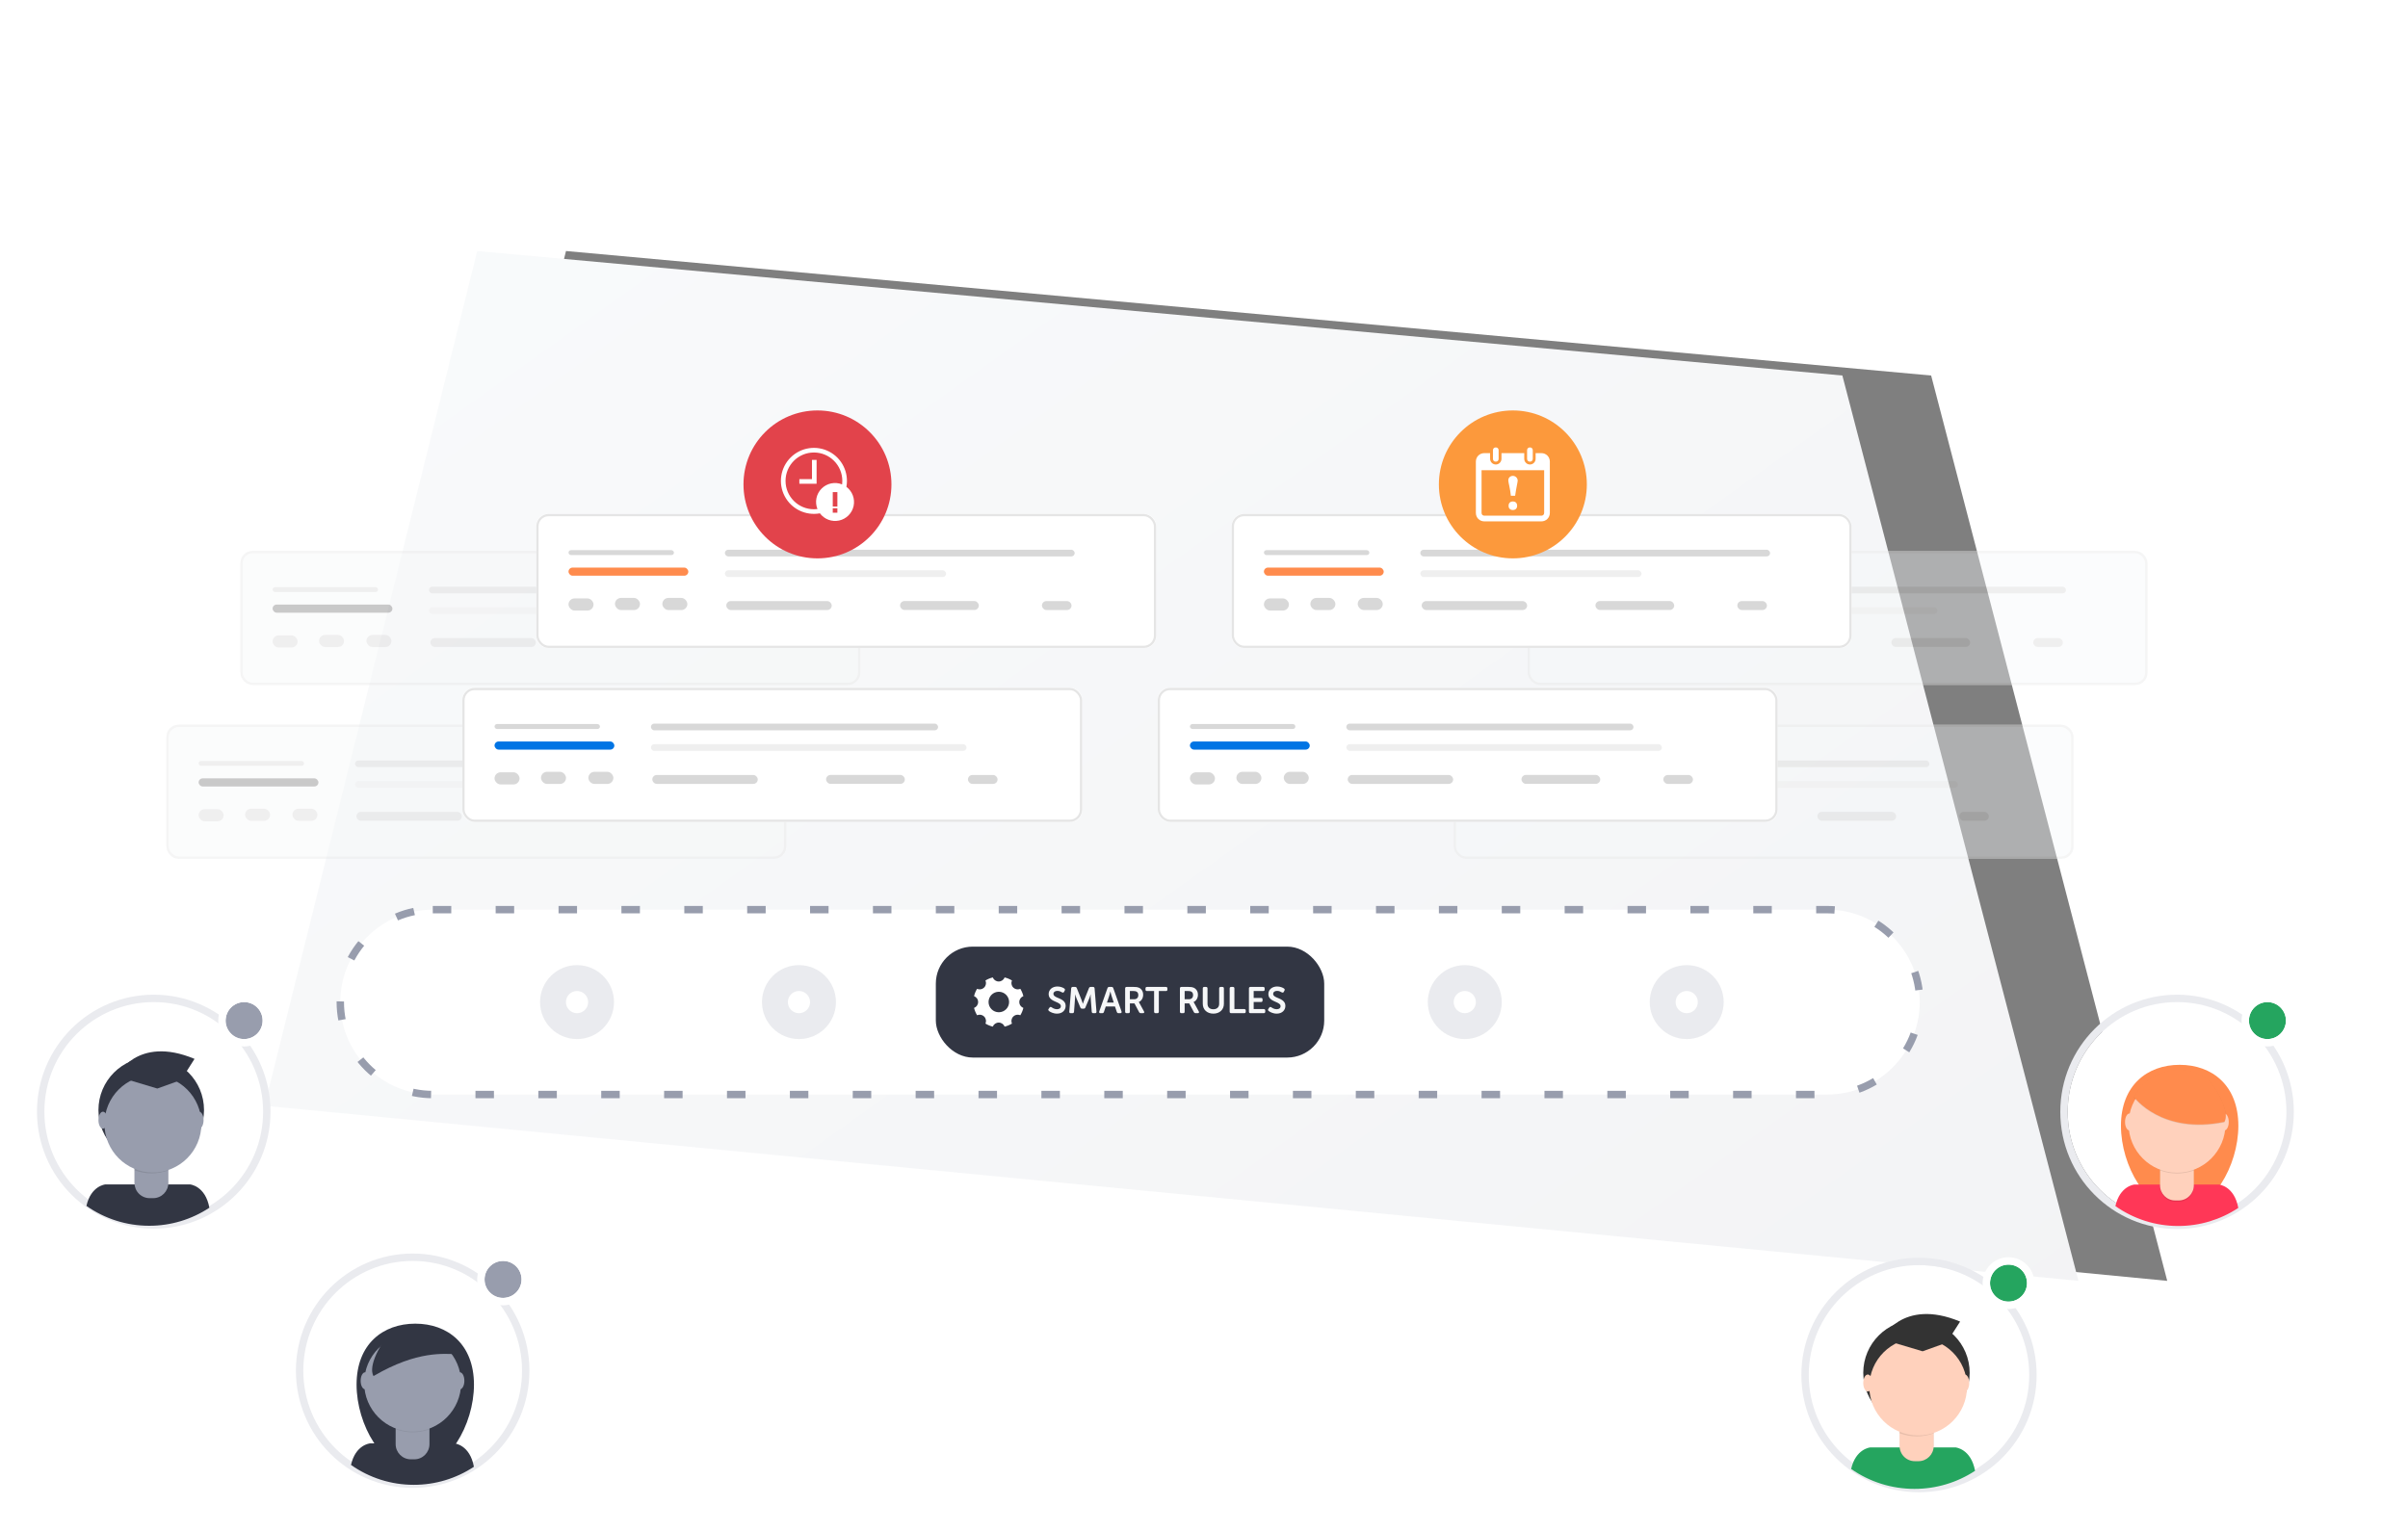 <?xml version="1.0" encoding="UTF-8"?>
<svg width="651px" height="414px" viewBox="0 0 651 414" version="1.1" xmlns="http://www.w3.org/2000/svg" xmlns:xlink="http://www.w3.org/1999/xlink">
    <!-- Generator: Sketch 49.1 (51147) - http://www.bohemiancoding.com/sketch -->
    <title>Group 28</title>
    <desc>Created with Sketch.</desc>
    <defs>
        <linearGradient x1="111.477%" y1="105.268%" x2="-5.268%" y2="11.477%" id="linearGradient-1">
            <stop stop-color="#E6E7EB" offset="0%"></stop>
            <stop stop-color="#F3F6F8" offset="100%"></stop>
        </linearGradient>
        <polygon id="path-2" points="496.083 34.555 559.911 279.39 69.536 232.039 127.016 0.883"></polygon>
        <filter x="-19.6%" y="-43.1%" width="148.9%" height="186.2%" filterUnits="objectBoundingBox" id="filter-3">
            <feOffset dx="24" dy="0" in="SourceAlpha" result="shadowOffsetOuter1"></feOffset>
            <feGaussianBlur stdDeviation="36" in="shadowOffsetOuter1" result="shadowBlurOuter1"></feGaussianBlur>
            <feColorMatrix values="0 0 0 0 0.596   0 0 0 0 0.616   0 0 0 0 0.678  0 0 0 0.2 0" type="matrix" in="shadowBlurOuter1"></feColorMatrix>
        </filter>
        <filter x="-20.0%" y="-19.7%" width="173.3%" height="170.5%" filterUnits="objectBoundingBox" id="filter-4">
            <feOffset dx="10" dy="10" in="SourceAlpha" result="shadowOffsetOuter1"></feOffset>
            <feGaussianBlur stdDeviation="5" in="shadowOffsetOuter1" result="shadowBlurOuter1"></feGaussianBlur>
            <feColorMatrix values="0 0 0 0 0.196   0 0 0 0 0.212   0 0 0 0 0.263  0 0 0 0.05 0" type="matrix" in="shadowBlurOuter1" result="shadowMatrixOuter1"></feColorMatrix>
            <feMerge>
                <feMergeNode in="shadowMatrixOuter1"></feMergeNode>
                <feMergeNode in="SourceGraphic"></feMergeNode>
            </feMerge>
        </filter>
        <ellipse id="path-5" cx="29.565" cy="29.633" rx="29.565" ry="29.633"></ellipse>
        <circle id="path-6" cx="54" cy="5" r="5"></circle>
        <filter x="-20.0%" y="-19.4%" width="173.3%" height="167.7%" filterUnits="objectBoundingBox" id="filter-7">
            <feOffset dx="10" dy="10" in="SourceAlpha" result="shadowOffsetOuter1"></feOffset>
            <feGaussianBlur stdDeviation="5" in="shadowOffsetOuter1" result="shadowBlurOuter1"></feGaussianBlur>
            <feColorMatrix values="0 0 0 0 0.196   0 0 0 0 0.212   0 0 0 0 0.263  0 0 0 0.05 0" type="matrix" in="shadowBlurOuter1" result="shadowMatrixOuter1"></feColorMatrix>
            <feMerge>
                <feMergeNode in="shadowMatrixOuter1"></feMergeNode>
                <feMergeNode in="SourceGraphic"></feMergeNode>
            </feMerge>
        </filter>
        <ellipse id="path-8" cx="29.565" cy="29.685" rx="29.565" ry="29.685"></ellipse>
        <circle id="path-9" cx="54" cy="5" r="5"></circle>
        <filter x="-4.8%" y="-21.6%" width="119.0%" height="186.5%" filterUnits="objectBoundingBox" id="filter-10">
            <feOffset dx="8" dy="8" in="SourceAlpha" result="shadowOffsetOuter1"></feOffset>
            <feGaussianBlur stdDeviation="4" in="shadowOffsetOuter1" result="shadowBlurOuter1"></feGaussianBlur>
            <feColorMatrix values="0 0 0 0 0.196   0 0 0 0 0.212   0 0 0 0 0.263  0 0 0 0.05 0" type="matrix" in="shadowBlurOuter1" result="shadowMatrixOuter1"></feColorMatrix>
            <feMerge>
                <feMergeNode in="shadowMatrixOuter1"></feMergeNode>
                <feMergeNode in="SourceGraphic"></feMergeNode>
            </feMerge>
        </filter>
        <rect id="path-11" x="0" y="0" width="167.559" height="36.235" rx="3.019"></rect>
        <filter x="-4.8%" y="-21.6%" width="119.0%" height="186.5%" filterUnits="objectBoundingBox" id="filter-12">
            <feOffset dx="8" dy="8" in="SourceAlpha" result="shadowOffsetOuter1"></feOffset>
            <feGaussianBlur stdDeviation="4" in="shadowOffsetOuter1" result="shadowBlurOuter1"></feGaussianBlur>
            <feColorMatrix values="0 0 0 0 0.196   0 0 0 0 0.212   0 0 0 0 0.263  0 0 0 0.05 0" type="matrix" in="shadowBlurOuter1" result="shadowMatrixOuter1"></feColorMatrix>
            <feMerge>
                <feMergeNode in="shadowMatrixOuter1"></feMergeNode>
                <feMergeNode in="SourceGraphic"></feMergeNode>
            </feMerge>
        </filter>
        <rect id="path-13" x="0" y="0" width="167.559" height="36.235" rx="3.019"></rect>
        <filter x="-4.8%" y="-21.6%" width="119.0%" height="186.6%" filterUnits="objectBoundingBox" id="filter-14">
            <feOffset dx="8" dy="8" in="SourceAlpha" result="shadowOffsetOuter1"></feOffset>
            <feGaussianBlur stdDeviation="4" in="shadowOffsetOuter1" result="shadowBlurOuter1"></feGaussianBlur>
            <feColorMatrix values="0 0 0 0 0.196   0 0 0 0 0.212   0 0 0 0 0.263  0 0 0 0.05 0" type="matrix" in="shadowBlurOuter1" result="shadowMatrixOuter1"></feColorMatrix>
            <feMerge>
                <feMergeNode in="shadowMatrixOuter1"></feMergeNode>
                <feMergeNode in="SourceGraphic"></feMergeNode>
            </feMerge>
        </filter>
        <rect id="path-15" x="0" y="0" width="167.559" height="36.235" rx="3.019"></rect>
        <filter x="-4.8%" y="-21.6%" width="119.0%" height="186.5%" filterUnits="objectBoundingBox" id="filter-16">
            <feOffset dx="8" dy="8" in="SourceAlpha" result="shadowOffsetOuter1"></feOffset>
            <feGaussianBlur stdDeviation="4" in="shadowOffsetOuter1" result="shadowBlurOuter1"></feGaussianBlur>
            <feColorMatrix values="0 0 0 0 0.196   0 0 0 0 0.212   0 0 0 0 0.263  0 0 0 0.05 0" type="matrix" in="shadowBlurOuter1" result="shadowMatrixOuter1"></feColorMatrix>
            <feMerge>
                <feMergeNode in="shadowMatrixOuter1"></feMergeNode>
                <feMergeNode in="SourceGraphic"></feMergeNode>
            </feMerge>
        </filter>
        <rect id="path-17" x="0" y="0" width="167.559" height="36.235" rx="3.019"></rect>
        <filter x="-4.8%" y="-21.6%" width="119.0%" height="186.5%" filterUnits="objectBoundingBox" id="filter-18">
            <feOffset dx="8" dy="8" in="SourceAlpha" result="shadowOffsetOuter1"></feOffset>
            <feGaussianBlur stdDeviation="4" in="shadowOffsetOuter1" result="shadowBlurOuter1"></feGaussianBlur>
            <feColorMatrix values="0 0 0 0 0.196   0 0 0 0 0.212   0 0 0 0 0.263  0 0 0 0.05 0" type="matrix" in="shadowBlurOuter1" result="shadowMatrixOuter1"></feColorMatrix>
            <feMerge>
                <feMergeNode in="shadowMatrixOuter1"></feMergeNode>
                <feMergeNode in="SourceGraphic"></feMergeNode>
            </feMerge>
        </filter>
        <rect id="path-19" x="0" y="0" width="167.559" height="36.235" rx="3.019"></rect>
        <filter x="-4.8%" y="-21.6%" width="119.0%" height="186.5%" filterUnits="objectBoundingBox" id="filter-20">
            <feOffset dx="8" dy="8" in="SourceAlpha" result="shadowOffsetOuter1"></feOffset>
            <feGaussianBlur stdDeviation="4" in="shadowOffsetOuter1" result="shadowBlurOuter1"></feGaussianBlur>
            <feColorMatrix values="0 0 0 0 0.196   0 0 0 0 0.212   0 0 0 0 0.263  0 0 0 0.05 0" type="matrix" in="shadowBlurOuter1" result="shadowMatrixOuter1"></feColorMatrix>
            <feMerge>
                <feMergeNode in="shadowMatrixOuter1"></feMergeNode>
                <feMergeNode in="SourceGraphic"></feMergeNode>
            </feMerge>
        </filter>
        <rect id="path-21" x="0" y="0" width="167.559" height="36.235" rx="3.019"></rect>
        <filter x="-4.8%" y="-21.6%" width="119.0%" height="186.5%" filterUnits="objectBoundingBox" id="filter-22">
            <feOffset dx="8" dy="8" in="SourceAlpha" result="shadowOffsetOuter1"></feOffset>
            <feGaussianBlur stdDeviation="4" in="shadowOffsetOuter1" result="shadowBlurOuter1"></feGaussianBlur>
            <feColorMatrix values="0 0 0 0 0.196   0 0 0 0 0.212   0 0 0 0 0.263  0 0 0 0.05 0" type="matrix" in="shadowBlurOuter1" result="shadowMatrixOuter1"></feColorMatrix>
            <feMerge>
                <feMergeNode in="shadowMatrixOuter1"></feMergeNode>
                <feMergeNode in="SourceGraphic"></feMergeNode>
            </feMerge>
        </filter>
        <rect id="path-23" x="0" y="0" width="167.559" height="36.235" rx="3.019"></rect>
        <filter x="-4.8%" y="-21.6%" width="119.0%" height="186.5%" filterUnits="objectBoundingBox" id="filter-24">
            <feOffset dx="8" dy="8" in="SourceAlpha" result="shadowOffsetOuter1"></feOffset>
            <feGaussianBlur stdDeviation="4" in="shadowOffsetOuter1" result="shadowBlurOuter1"></feGaussianBlur>
            <feColorMatrix values="0 0 0 0 0.196   0 0 0 0 0.212   0 0 0 0 0.263  0 0 0 0.05 0" type="matrix" in="shadowBlurOuter1" result="shadowMatrixOuter1"></feColorMatrix>
            <feMerge>
                <feMergeNode in="shadowMatrixOuter1"></feMergeNode>
                <feMergeNode in="SourceGraphic"></feMergeNode>
            </feMerge>
        </filter>
        <rect id="path-25" x="0" y="0" width="167.559" height="36.235" rx="3.019"></rect>
        <filter x="-20.0%" y="-19.4%" width="173.3%" height="167.7%" filterUnits="objectBoundingBox" id="filter-26">
            <feOffset dx="10" dy="10" in="SourceAlpha" result="shadowOffsetOuter1"></feOffset>
            <feGaussianBlur stdDeviation="5" in="shadowOffsetOuter1" result="shadowBlurOuter1"></feGaussianBlur>
            <feColorMatrix values="0 0 0 0 0.196   0 0 0 0 0.212   0 0 0 0 0.263  0 0 0 0.05 0" type="matrix" in="shadowBlurOuter1" result="shadowMatrixOuter1"></feColorMatrix>
            <feMerge>
                <feMergeNode in="shadowMatrixOuter1"></feMergeNode>
                <feMergeNode in="SourceGraphic"></feMergeNode>
            </feMerge>
        </filter>
        <ellipse id="path-27" cx="29.565" cy="29.685" rx="29.565" ry="29.685"></ellipse>
        <circle id="path-28" cx="54" cy="5" r="5"></circle>
        <filter x="-20.0%" y="-19.7%" width="173.3%" height="170.5%" filterUnits="objectBoundingBox" id="filter-29">
            <feOffset dx="10" dy="10" in="SourceAlpha" result="shadowOffsetOuter1"></feOffset>
            <feGaussianBlur stdDeviation="5" in="shadowOffsetOuter1" result="shadowBlurOuter1"></feGaussianBlur>
            <feColorMatrix values="0 0 0 0 0.196   0 0 0 0 0.212   0 0 0 0 0.263  0 0 0 0.05 0" type="matrix" in="shadowBlurOuter1" result="shadowMatrixOuter1"></feColorMatrix>
            <feMerge>
                <feMergeNode in="shadowMatrixOuter1"></feMergeNode>
                <feMergeNode in="SourceGraphic"></feMergeNode>
            </feMerge>
        </filter>
        <ellipse id="path-30" cx="29.8" cy="29.845" rx="29.8" ry="29.709"></ellipse>
        <circle id="path-31" cx="54" cy="5" r="5"></circle>
    </defs>
    <g id="Page-1" stroke="none" stroke-width="1" fill="none" fill-rule="evenodd">
        <g id="Smart-Rules-Illustrations" transform="translate(-227, -246)">
            <g id="Group-28" transform="translate(229, 313)">
                <g id="Rectangle-9" opacity="0.5">
                    <use fill="black" fill-opacity="1" filter="url(#filter-3)" xlink:href="#path-2"></use>
                    <use fill="url(#linearGradient-1)" fill-rule="evenodd" xlink:href="#path-2"></use>
                </g>
                <g id="Group-27" transform="translate(0, 44)">
                    <g id="Group-17" filter="url(#filter-4)" transform="translate(0, 150)">
                        <g id="Oval" fill-rule="nonzero">
                            <use fill="#FFFFFF" fill-rule="evenodd" xlink:href="#path-5"></use>
                            <ellipse stroke="#EAEBEF" stroke-width="2" cx="29.565" cy="29.633" rx="30.565" ry="30.633"></ellipse>
                        </g>
                        <g id="Oval-2">
                            <use fill="#989DAD" fill-rule="evenodd" xlink:href="#path-6"></use>
                            <circle stroke="#FFFFFF" stroke-width="2" cx="54" cy="5" r="6"></circle>
                        </g>
                        <path d="M28.35,60.488 C34.127,60.497 39.779,58.801 44.602,55.613 C43.513,49.645 39.367,49.305 39.367,49.305 L16.506,49.305 C16.506,49.305 12.593,49.628 11.367,55.117 C16.339,58.622 22.271,60.498 28.35,60.488 Z" id="Shape" fill="#323643" fill-rule="nonzero"></path>
                        <ellipse id="Oval" fill="#323643" fill-rule="nonzero" cx="28.886" cy="29.19" rx="14.271" ry="14.304"></ellipse>
                        <path d="M24.358,41.11 L33.501,41.11 L33.501,48.914 C33.501,51.182 31.666,53.021 29.403,53.021 L28.455,53.021 C26.192,53.021 24.358,51.182 24.358,48.914 L24.358,41.11 Z" id="Shape" fill="#000000" fill-rule="nonzero" opacity="0.1"></path>
                        <path d="M25.145,41.11 L32.725,41.11 C33.158,41.11 33.508,41.462 33.508,41.895 L33.508,48.919 C33.508,51.187 31.673,53.026 29.41,53.026 L28.462,53.026 C27.374,53.028 26.33,52.596 25.56,51.825 C24.79,51.055 24.358,50.009 24.358,48.919 L24.358,41.895 C24.358,41.686 24.441,41.486 24.588,41.338 C24.736,41.191 24.937,41.109 25.145,41.11 Z" id="Shape" fill="#989DAD" fill-rule="nonzero"></path>
                        <path d="M24.358,45.489 C27.304,46.593 30.548,46.602 33.501,45.515 L33.501,44.388 L24.358,44.388 L24.358,45.489 Z" id="Shape" fill="#000000" fill-rule="nonzero" opacity="0.1"></path>
                        <ellipse id="Oval" fill="#989DAD" fill-rule="nonzero" cx="29.344" cy="32.939" rx="13.105" ry="13.135"></ellipse>
                        <path d="M19.486,16.628 C19.486,16.628 25.009,27.866 40.59,21.338 L36.962,15.635 L30.531,13.321 L19.486,16.628 Z" id="Shape" fill="#323643" fill-rule="nonzero" transform="translate(30.038, 18.349) scale(1, -1) translate(-30.038, -18.349) "></path>
                        <ellipse id="Oval" fill="#989DAD" fill-rule="nonzero" cx="15.834" cy="31.93" rx="1.219" ry="2.292"></ellipse>
                        <ellipse id="Oval" fill="#989DAD" fill-rule="nonzero" cx="41.815" cy="31.93" rx="1.219" ry="2.292"></ellipse>
                    </g>
                    <g id="Group-17" filter="url(#filter-7)" transform="translate(70, 220)">
                        <g id="Oval" fill-rule="nonzero">
                            <use fill="#FFFFFF" fill-rule="evenodd" xlink:href="#path-8"></use>
                            <ellipse stroke="#EAEBEF" stroke-width="2" cx="29.565" cy="29.685" rx="30.565" ry="30.685"></ellipse>
                        </g>
                        <g id="Oval-2">
                            <use fill="#989DAD" fill-rule="evenodd" xlink:href="#path-9"></use>
                            <circle stroke="#FFFFFF" stroke-width="2" cx="54" cy="5" r="6"></circle>
                        </g>
                        <g id="Group" transform="translate(12.671, 16.048)" fill-rule="nonzero">
                            <path d="M33.465,17.399 C33.465,28.332 26.359,40.503 17.596,40.503 C8.833,40.503 1.727,28.329 1.727,17.399 C1.727,6.469 8.833,0.917 17.596,0.917 C26.359,0.917 33.465,6.464 33.465,17.399 Z" id="Shape" fill="#323643"></path>
                            <path d="M17.197,44.499 C22.974,44.508 28.626,42.81 33.448,39.616 C32.36,33.637 28.213,33.297 28.213,33.297 L5.362,33.297 C5.362,33.297 1.449,33.621 0.223,39.119 C5.192,42.628 11.121,44.508 17.197,44.499 Z" id="Shape" fill="#323643"></path>
                            <path d="M12.279,26.005 L21.422,26.005 L21.422,33.825 C21.422,36.097 19.588,37.939 17.325,37.939 L16.377,37.939 C14.114,37.939 12.279,36.097 12.279,33.825 L12.279,26.005 Z" id="Shape" fill="#323643" opacity="0.1"></path>
                            <path d="M13.071,25.665 L20.652,25.665 C21.084,25.665 21.434,26.016 21.434,26.45 L21.434,33.487 C21.434,35.759 19.6,37.601 17.337,37.601 L16.388,37.601 C14.125,37.601 12.291,35.759 12.291,33.487 L12.291,26.45 C12.291,26.017 12.64,25.666 13.071,25.665 Z" id="Shape" fill="#989DAD"></path>
                            <path d="M12.296,29.474 C15.242,30.579 18.486,30.589 21.439,29.5 L21.439,28.371 L12.296,28.371 L12.296,29.474 Z" id="Shape" fill="#323643" opacity="0.1"></path>
                            <ellipse id="Oval" fill="#989DAD" cx="16.886" cy="16.928" rx="13.105" ry="13.158"></ellipse>
                            <path d="M5.931,9.155 C9.233,9.155 16.432,8.038 28.44,15.083 C28.44,15.083 30.337,12.766 25.719,5.647 C21.101,-1.472 10.136,0.463 5.931,9.155 Z" id="Shape" fill="#323643" transform="translate(17.378, 8.19) scale(-1, 1) translate(-17.378, -8.19) "></path>
                            <ellipse id="Oval" fill="#989DAD" cx="4.049" cy="16.367" rx="1.219" ry="2.296"></ellipse>
                            <ellipse id="Oval" fill="#989DAD" cx="29.652" cy="16.367" rx="1.219" ry="2.296"></ellipse>
                        </g>
                    </g>
                    <g id="Group-18" transform="translate(90, 135)">
                        <path d="M25,0 L402,0 C415.807,-2.53632657e-15 427,11.193 427,25 L427,25 C427,38.807 415.807,50 402,50 L25,50 C11.193,50 1.69088438e-15,38.807 0,25 L0,25 C-1.69088438e-15,11.193 11.193,9.64175392e-15 25,7.10542736e-15 Z" id="Rectangle-10" stroke="#989DAD" stroke-width="2" fill="#FFFFFF" fill-rule="nonzero" stroke-dasharray="5,12"></path>
                        <g id="Group-16" opacity="0.2" transform="translate(54, 15)">
                            <g id="Group-12">
                                <circle id="Oval-3" fill="#989DAD" cx="10" cy="10" r="10"></circle>
                                <circle id="Oval-3" fill="#FFFFFF" cx="10" cy="10" r="3"></circle>
                            </g>
                            <g id="Group-12" transform="translate(60, 0)">
                                <circle id="Oval-3" fill="#989DAD" cx="10" cy="10" r="10"></circle>
                                <circle id="Oval-3" fill="#FFFFFF" cx="10" cy="10" r="3"></circle>
                            </g>
                            <g id="Group-12" transform="translate(120, 0)">
                                <circle id="Oval-3" fill="#989DAD" cx="10" cy="10" r="10"></circle>
                                <circle id="Oval-3" fill="#FFFFFF" cx="10" cy="10" r="3"></circle>
                            </g>
                            <g id="Group-12" transform="translate(180, 0)">
                                <circle id="Oval-3" fill="#989DAD" cx="10" cy="10" r="10"></circle>
                                <circle id="Oval-3" fill="#FFFFFF" cx="10" cy="10" r="3"></circle>
                            </g>
                            <g id="Group-12" transform="translate(240, 0)">
                                <circle id="Oval-3" fill="#989DAD" cx="10" cy="10" r="10"></circle>
                                <circle id="Oval-3" fill="#FFFFFF" cx="10" cy="10" r="3"></circle>
                            </g>
                            <g id="Group-12" transform="translate(300, 0)">
                                <circle id="Oval-3" fill="#989DAD" cx="10" cy="10" r="10"></circle>
                                <circle id="Oval-3" fill="#FFFFFF" cx="10" cy="10" r="3"></circle>
                            </g>
                        </g>
                        <g id="Group-44" transform="translate(161, 10)">
                            <g id="Group-26">
                                <rect id="Rectangle-3" fill="#323643" fill-rule="nonzero" x="0" y="0" width="105" height="30" rx="10"></rect>
                                <g id="_ionicons_svg_ios-settings" transform="translate(10.333, 8.333)" fill="#FFFFFF" fill-rule="nonzero">
                                    <path d="M12.233,6.649 C12.233,5.922 12.688,5.302 13.333,5.053 C13.163,4.343 12.882,3.678 12.51,3.075 C12.288,3.172 12.052,3.224 11.812,3.224 C11.375,3.224 10.938,3.058 10.601,2.726 C10.083,2.21 9.969,1.451 10.247,0.821 C9.646,0.45 8.976,0.17 8.267,4.92150813e-16 C8.021,0.641 7.396,1.098 6.667,1.098 C5.938,1.098 5.312,0.641 5.066,0 C4.354,0.17 3.688,0.45 3.083,0.821 C3.365,1.448 3.247,2.21 2.729,2.726 C2.396,3.058 1.955,3.224 1.517,3.224 C1.278,3.224 1.042,3.176 0.819,3.075 C0.451,3.681 0.17,4.346 0,5.056 C0.642,5.302 1.101,5.922 1.101,6.653 C1.101,7.38 0.646,8 0.003,8.249 C0.174,8.959 0.455,9.624 0.826,10.227 C1.049,10.13 1.285,10.081 1.521,10.081 C1.958,10.081 2.396,10.248 2.733,10.58 C3.247,11.093 3.365,11.855 3.087,12.481 C3.691,12.852 4.361,13.132 5.069,13.302 C5.316,12.661 5.938,12.208 6.667,12.208 C7.396,12.208 8.017,12.661 8.264,13.302 C8.976,13.132 9.642,12.852 10.247,12.481 C9.969,11.855 10.087,11.096 10.601,10.58 C10.934,10.248 11.372,10.081 11.812,10.081 C12.049,10.081 12.288,10.13 12.507,10.227 C12.878,9.624 13.16,8.956 13.33,8.249 C12.691,8 12.233,7.38 12.233,6.649 Z M6.698,9.416 C5.16,9.416 3.92,8.173 3.92,6.646 C3.92,5.119 5.16,3.875 6.698,3.875 C8.236,3.875 9.476,5.119 9.476,6.646 C9.476,8.173 8.236,9.416 6.698,9.416 Z" id="Shape"></path>
                                </g>
                                <path d="M30.57,17.4 C30.49,17.327 30.435,17.245 30.405,17.155 C30.375,17.065 30.41,16.953 30.51,16.82 L30.73,16.5 C30.81,16.387 30.895,16.325 30.985,16.315 C31.075,16.305 31.183,16.337 31.31,16.41 L31.535,16.56 C31.625,16.62 31.732,16.677 31.855,16.73 C31.978,16.783 32.115,16.83 32.265,16.87 C32.415,16.91 32.577,16.93 32.75,16.93 C33.083,16.93 33.343,16.855 33.53,16.705 C33.717,16.555 33.81,16.36 33.81,16.12 C33.81,15.893 33.728,15.707 33.565,15.56 C33.402,15.413 33.197,15.28 32.95,15.16 C32.703,15.04 32.438,14.92 32.155,14.8 C31.872,14.68 31.607,14.537 31.36,14.37 C31.113,14.203 30.908,13.998 30.745,13.755 C30.582,13.512 30.5,13.207 30.5,12.84 C30.5,12.527 30.562,12.243 30.685,11.99 C30.808,11.737 30.977,11.52 31.19,11.34 C31.403,11.16 31.655,11.022 31.945,10.925 C32.235,10.828 32.55,10.78 32.89,10.78 C33.097,10.78 33.295,10.798 33.485,10.835 C33.675,10.872 33.848,10.917 34.005,10.97 C34.162,11.023 34.302,11.082 34.425,11.145 C34.548,11.208 34.647,11.267 34.72,11.32 C34.933,11.473 34.977,11.663 34.85,11.89 L34.67,12.22 C34.597,12.367 34.51,12.44 34.41,12.44 C34.31,12.44 34.207,12.413 34.1,12.36 C33.953,12.273 33.782,12.187 33.585,12.1 C33.388,12.013 33.15,11.97 32.87,11.97 C32.537,11.97 32.273,12.043 32.08,12.19 C31.887,12.337 31.79,12.53 31.79,12.77 C31.79,12.99 31.872,13.172 32.035,13.315 C32.198,13.458 32.403,13.587 32.65,13.7 C32.897,13.813 33.162,13.928 33.445,14.045 C33.728,14.162 33.993,14.303 34.24,14.47 C34.487,14.637 34.692,14.843 34.855,15.09 C35.018,15.337 35.1,15.647 35.1,16.02 C35.1,16.307 35.047,16.578 34.94,16.835 C34.833,17.092 34.68,17.315 34.48,17.505 C34.28,17.695 34.035,17.845 33.745,17.955 C33.455,18.065 33.123,18.12 32.75,18.12 C32.497,18.12 32.257,18.095 32.03,18.045 C31.803,17.995 31.597,17.933 31.41,17.86 C31.223,17.787 31.058,17.708 30.915,17.625 C30.772,17.542 30.657,17.467 30.57,17.4 Z M36.59,11.3 C36.623,11.033 36.767,10.9 37.02,10.9 L37.65,10.9 C37.883,10.9 38.04,11.013 38.12,11.24 L39.39,14.41 C39.43,14.517 39.472,14.63 39.515,14.75 C39.558,14.87 39.597,14.983 39.63,15.09 L39.75,15.45 L39.77,15.45 C39.803,15.33 39.84,15.21 39.88,15.09 C39.913,14.983 39.952,14.87 39.995,14.75 C40.038,14.63 40.08,14.517 40.12,14.41 L41.39,11.24 C41.47,11.013 41.63,10.9 41.87,10.9 L42.49,10.9 C42.757,10.9 42.9,11.033 42.92,11.3 L43.43,17.57 C43.45,17.857 43.317,18 43.03,18 L42.58,18 C42.313,18 42.17,17.867 42.15,17.6 L41.88,14.03 C41.867,13.917 41.86,13.795 41.86,13.665 L41.86,13.3 C41.86,13.173 41.863,13.05 41.87,12.93 L41.85,12.93 C41.803,13.07 41.76,13.203 41.72,13.33 C41.68,13.443 41.638,13.563 41.595,13.69 C41.552,13.817 41.51,13.93 41.47,14.03 L40.44,16.45 C40.36,16.67 40.203,16.78 39.97,16.78 L39.55,16.78 C39.31,16.78 39.15,16.67 39.07,16.45 L38.05,14.03 C38.01,13.93 37.967,13.815 37.92,13.685 C37.873,13.555 37.83,13.433 37.79,13.32 C37.743,13.187 37.7,13.053 37.66,12.92 L37.64,12.92 C37.647,13.047 37.65,13.173 37.65,13.3 C37.65,13.413 37.648,13.535 37.645,13.665 C37.642,13.795 37.637,13.917 37.63,14.03 L37.36,17.6 C37.34,17.867 37.197,18 36.93,18 L36.48,18 C36.193,18 36.06,17.857 36.08,17.57 L36.59,11.3 Z M46.4,11.24 C46.48,11.013 46.637,10.9 46.87,10.9 L47.51,10.9 C47.757,10.9 47.913,11.013 47.98,11.24 L50.2,17.52 C50.253,17.667 50.248,17.783 50.185,17.87 C50.122,17.957 50.013,18 49.86,18 L49.4,18 C49.153,18 48.997,17.887 48.93,17.66 L48.43,16.18 L45.94,16.18 L45.45,17.65 C45.383,17.883 45.227,18 44.98,18 L44.52,18 C44.367,18 44.258,17.957 44.195,17.87 C44.132,17.783 44.127,17.667 44.18,17.52 L46.4,11.24 Z M48.11,15.13 L47.48,13.23 C47.447,13.13 47.413,13.017 47.38,12.89 C47.347,12.763 47.317,12.643 47.29,12.53 C47.257,12.403 47.227,12.27 47.2,12.13 L47.18,12.13 C47.14,12.27 47.107,12.403 47.08,12.53 C47.047,12.643 47.017,12.763 46.99,12.89 C46.963,13.017 46.933,13.13 46.9,13.23 L46.26,15.13 L48.11,15.13 Z M51.18,11.32 C51.18,11.04 51.317,10.9 51.59,10.9 L53.51,10.9 C53.863,10.9 54.138,10.915 54.335,10.945 C54.532,10.975 54.707,11.023 54.86,11.09 C55.22,11.243 55.508,11.485 55.725,11.815 C55.942,12.145 56.05,12.55 56.05,13.03 C56.05,13.243 56.023,13.45 55.97,13.65 C55.917,13.85 55.84,14.035 55.74,14.205 C55.64,14.375 55.517,14.527 55.37,14.66 C55.223,14.793 55.057,14.897 54.87,14.97 L54.87,14.99 L54.93,15.08 C54.95,15.113 54.975,15.152 55.005,15.195 C55.035,15.238 55.067,15.293 55.1,15.36 L56.27,17.5 C56.357,17.647 56.372,17.767 56.315,17.86 C56.258,17.953 56.147,18 55.98,18 L55.44,18 C55.22,18 55.057,17.903 54.95,17.71 L53.7,15.35 L52.46,15.35 L52.46,17.58 C52.46,17.86 52.323,18 52.05,18 L51.59,18 C51.317,18 51.18,17.86 51.18,17.58 L51.18,11.32 Z M53.62,14.23 C53.967,14.23 54.24,14.13 54.44,13.93 C54.64,13.73 54.74,13.453 54.74,13.1 C54.74,12.873 54.695,12.675 54.605,12.505 C54.515,12.335 54.373,12.21 54.18,12.13 C54.093,12.09 53.992,12.06 53.875,12.04 C53.758,12.02 53.603,12.01 53.41,12.01 L52.46,12.01 L52.46,14.23 L53.62,14.23 Z M59.01,12.01 L57.1,12.01 C56.82,12.01 56.68,11.873 56.68,11.6 L56.68,11.32 C56.68,11.04 56.82,10.9 57.1,10.9 L62.2,10.9 C62.473,10.9 62.61,11.04 62.61,11.32 L62.61,11.6 C62.61,11.873 62.473,12.01 62.2,12.01 L60.29,12.01 L60.29,17.58 C60.29,17.86 60.15,18 59.87,18 L59.42,18 C59.147,18 59.01,17.86 59.01,17.58 L59.01,12.01 Z M65.99,11.32 C65.99,11.04 66.127,10.9 66.4,10.9 L68.32,10.9 C68.673,10.9 68.948,10.915 69.145,10.945 C69.342,10.975 69.517,11.023 69.67,11.09 C70.03,11.243 70.318,11.485 70.535,11.815 C70.752,12.145 70.86,12.55 70.86,13.03 C70.86,13.243 70.833,13.45 70.78,13.65 C70.727,13.85 70.65,14.035 70.55,14.205 C70.45,14.375 70.327,14.527 70.18,14.66 C70.033,14.793 69.867,14.897 69.68,14.97 L69.68,14.99 L69.74,15.08 C69.76,15.113 69.785,15.152 69.815,15.195 C69.845,15.238 69.877,15.293 69.91,15.36 L71.08,17.5 C71.167,17.647 71.182,17.767 71.125,17.86 C71.068,17.953 70.957,18 70.79,18 L70.25,18 C70.03,18 69.867,17.903 69.76,17.71 L68.51,15.35 L67.27,15.35 L67.27,17.58 C67.27,17.86 67.133,18 66.86,18 L66.4,18 C66.127,18 65.99,17.86 65.99,17.58 L65.99,11.32 Z M68.43,14.23 C68.777,14.23 69.05,14.13 69.25,13.93 C69.45,13.73 69.55,13.453 69.55,13.1 C69.55,12.873 69.505,12.675 69.415,12.505 C69.325,12.335 69.183,12.21 68.99,12.13 C68.903,12.09 68.802,12.06 68.685,12.04 C68.568,12.02 68.413,12.01 68.22,12.01 L67.27,12.01 L67.27,14.23 L68.43,14.23 Z M72.17,11.32 C72.17,11.04 72.307,10.9 72.58,10.9 L73.03,10.9 C73.31,10.9 73.45,11.04 73.45,11.32 L73.45,15.44 C73.45,15.92 73.592,16.29 73.875,16.55 C74.158,16.81 74.54,16.94 75.02,16.94 C75.5,16.94 75.883,16.81 76.17,16.55 C76.457,16.29 76.6,15.92 76.6,15.44 L76.6,11.32 C76.6,11.04 76.737,10.9 77.01,10.9 L77.47,10.9 C77.743,10.9 77.88,11.04 77.88,11.32 L77.88,15.45 C77.88,15.85 77.812,16.213 77.675,16.54 C77.538,16.867 77.345,17.147 77.095,17.38 C76.845,17.613 76.545,17.795 76.195,17.925 C75.845,18.055 75.457,18.12 75.03,18.12 C74.597,18.12 74.205,18.055 73.855,17.925 C73.505,17.795 73.205,17.613 72.955,17.38 C72.705,17.147 72.512,16.867 72.375,16.54 C72.238,16.213 72.17,15.85 72.17,15.45 L72.17,11.32 Z M79.44,11.32 C79.44,11.04 79.577,10.9 79.85,10.9 L80.31,10.9 C80.583,10.9 80.72,11.04 80.72,11.32 L80.72,16.89 L83.37,16.89 C83.65,16.89 83.79,17.027 83.79,17.3 L83.79,17.58 C83.79,17.86 83.65,18 83.37,18 L79.85,18 C79.577,18 79.44,17.86 79.44,17.58 L79.44,11.32 Z M84.65,11.32 C84.65,11.04 84.787,10.9 85.06,10.9 L88.48,10.9 C88.76,10.9 88.9,11.04 88.9,11.32 L88.9,11.6 C88.9,11.873 88.76,12.01 88.48,12.01 L85.93,12.01 L85.93,13.87 L87.91,13.87 C88.19,13.87 88.33,14.007 88.33,14.28 L88.33,14.56 C88.33,14.84 88.19,14.98 87.91,14.98 L85.93,14.98 L85.93,16.89 L88.64,16.89 C88.92,16.89 89.06,17.027 89.06,17.3 L89.06,17.58 C89.06,17.86 88.92,18 88.64,18 L85.06,18 C84.787,18 84.65,17.86 84.65,17.58 L84.65,11.32 Z M89.97,17.4 C89.89,17.327 89.835,17.245 89.805,17.155 C89.775,17.065 89.81,16.953 89.91,16.82 L90.13,16.5 C90.21,16.387 90.295,16.325 90.385,16.315 C90.475,16.305 90.583,16.337 90.71,16.41 L90.935,16.56 C91.025,16.62 91.132,16.677 91.255,16.73 C91.378,16.783 91.515,16.83 91.665,16.87 C91.815,16.91 91.977,16.93 92.15,16.93 C92.483,16.93 92.743,16.855 92.93,16.705 C93.117,16.555 93.21,16.36 93.21,16.12 C93.21,15.893 93.128,15.707 92.965,15.56 C92.802,15.413 92.597,15.28 92.35,15.16 C92.103,15.04 91.838,14.92 91.555,14.8 C91.272,14.68 91.007,14.537 90.76,14.37 C90.513,14.203 90.308,13.998 90.145,13.755 C89.982,13.512 89.9,13.207 89.9,12.84 C89.9,12.527 89.962,12.243 90.085,11.99 C90.208,11.737 90.377,11.52 90.59,11.34 C90.803,11.16 91.055,11.022 91.345,10.925 C91.635,10.828 91.95,10.78 92.29,10.78 C92.497,10.78 92.695,10.798 92.885,10.835 C93.075,10.872 93.248,10.917 93.405,10.97 C93.562,11.023 93.702,11.082 93.825,11.145 C93.948,11.208 94.047,11.267 94.12,11.32 C94.333,11.473 94.377,11.663 94.25,11.89 L94.07,12.22 C93.997,12.367 93.91,12.44 93.81,12.44 C93.71,12.44 93.607,12.413 93.5,12.36 C93.353,12.273 93.182,12.187 92.985,12.1 C92.788,12.013 92.55,11.97 92.27,11.97 C91.937,11.97 91.673,12.043 91.48,12.19 C91.287,12.337 91.19,12.53 91.19,12.77 C91.19,12.99 91.272,13.172 91.435,13.315 C91.598,13.458 91.803,13.587 92.05,13.7 C92.297,13.813 92.562,13.928 92.845,14.045 C93.128,14.162 93.393,14.303 93.64,14.47 C93.887,14.637 94.092,14.843 94.255,15.09 C94.418,15.337 94.5,15.647 94.5,16.02 C94.5,16.307 94.447,16.578 94.34,16.835 C94.233,17.092 94.08,17.315 93.88,17.505 C93.68,17.695 93.435,17.845 93.145,17.955 C92.855,18.065 92.523,18.12 92.15,18.12 C91.897,18.12 91.657,18.095 91.43,18.045 C91.203,17.995 90.997,17.933 90.81,17.86 C90.623,17.787 90.458,17.708 90.315,17.625 C90.172,17.542 90.057,17.467 89.97,17.4 Z" id="SMART-RULES" fill="#F6F7F8"></path>
                            </g>
                        </g>
                    </g>
                    <g id="Group-25" transform="translate(35, 0)">
                        <g id="Group-9">
                            <g id="Group-15" filter="url(#filter-10)" opacity="0.4" transform="translate(0, 77)">
                                <g id="Rectangle-4">
                                    <use fill="#F6F7F8" fill-rule="evenodd" xlink:href="#path-11"></use>
                                    <rect stroke="#E5E5E5" stroke-width="0.604" x="0.302" y="0.302" width="166.955" height="35.631" rx="3.019"></rect>
                                </g>
                                <g id="Group-74" transform="translate(50.972, 9.637)" fill="#D8D8D8">
                                    <rect id="Rectangle-6" x="0" y="0.026" width="77.641" height="1.812" rx="0.906"></rect>
                                    <rect id="Rectangle-6" opacity="0.4" x="0.005" y="5.59" width="85.317" height="1.812" rx="0.906"></rect>
                                    <rect id="Rectangle-6" x="0.379" y="13.916" width="28.505" height="2.416" rx="1.208"></rect>
                                    <rect id="Rectangle-6" x="47.357" y="13.905" width="21.294" height="2.416" rx="1.208"></rect>
                                    <rect id="Rectangle-6" x="85.713" y="13.916" width="8" height="2.416" rx="1.208"></rect>
                                </g>
                                <g id="Group-80" transform="translate(8.696, 9.783)">
                                    <rect id="Rectangle-6" fill="#D8D8D8" x="0" y="13.045" width="6.765" height="3.285" rx="1.643"></rect>
                                    <rect id="Rectangle-6" fill="#D8D8D8" x="12.561" y="12.912" width="6.765" height="3.285" rx="1.643"></rect>
                                    <rect id="Rectangle-6" fill="#D8D8D8" x="25.366" y="12.912" width="6.765" height="3.285" rx="1.643"></rect>
                                    <rect id="Rectangle-6" fill="#797879" x="0" y="4.711" width="32.391" height="2.2" rx="1.1"></rect>
                                    <rect id="Rectangle-6" fill="#D8D8D8" x="0" y="0" width="28.505" height="1.329" rx="0.664"></rect>
                                </g>
                            </g>
                            <g id="Group-15" filter="url(#filter-12)" opacity="0.4" transform="translate(20, 30)">
                                <g id="Rectangle-4">
                                    <use fill="#F6F7F8" fill-rule="evenodd" xlink:href="#path-13"></use>
                                    <rect stroke="#E5E5E5" stroke-width="0.604" x="0.302" y="0.302" width="166.955" height="35.631" rx="3.019"></rect>
                                </g>
                                <g id="Group-74" transform="translate(50.972, 9.663)" fill="#D8D8D8">
                                    <rect id="Rectangle-6" x="0" y="0" width="94.568" height="1.812" rx="0.906"></rect>
                                    <rect id="Rectangle-6" opacity="0.4" x="0.005" y="5.564" width="59.805" height="1.812" rx="0.906"></rect>
                                    <rect id="Rectangle-6" x="0.379" y="13.89" width="28.505" height="2.416" rx="1.208"></rect>
                                    <rect id="Rectangle-6" x="47.357" y="13.879" width="21.294" height="2.416" rx="1.208"></rect>
                                    <rect id="Rectangle-6" x="85.713" y="13.89" width="8" height="2.416" rx="1.208"></rect>
                                </g>
                                <g id="Group-81" transform="translate(8.696, 9.783)">
                                    <rect id="Rectangle-6" fill="#D8D8D8" x="0" y="13.045" width="6.765" height="3.285" rx="1.643"></rect>
                                    <rect id="Rectangle-6" fill="#D8D8D8" x="12.561" y="12.912" width="6.765" height="3.285" rx="1.643"></rect>
                                    <rect id="Rectangle-6" fill="#D8D8D8" x="25.366" y="12.912" width="6.765" height="3.285" rx="1.643"></rect>
                                    <rect id="Rectangle-6" fill="#797879" x="0" y="4.711" width="32.391" height="2.2" rx="1.1"></rect>
                                    <rect id="Rectangle-6" fill="#D8D8D8" x="0" y="0" width="28.505" height="1.329" rx="0.664"></rect>
                                </g>
                            </g>
                            <g id="Group-15" filter="url(#filter-14)" transform="translate(80, 67.028)">
                                <g id="Rectangle-4">
                                    <use fill="#FFFFFF" fill-rule="evenodd" xlink:href="#path-15"></use>
                                    <rect stroke="#E5E5E5" stroke-width="0.604" x="0.302" y="0.302" width="166.955" height="35.631" rx="3.019"></rect>
                                </g>
                                <g id="Group-74" transform="translate(50.972, 9.637)" fill="#D8D8D8">
                                    <rect id="Rectangle-6" x="0" y="0.026" width="77.641" height="1.812" rx="0.906"></rect>
                                    <rect id="Rectangle-6" opacity="0.4" x="0.005" y="5.59" width="85.317" height="1.812" rx="0.906"></rect>
                                    <rect id="Rectangle-6" x="0.379" y="13.916" width="28.505" height="2.416" rx="1.208"></rect>
                                    <rect id="Rectangle-6" x="47.357" y="13.905" width="21.294" height="2.416" rx="1.208"></rect>
                                    <rect id="Rectangle-6" x="85.713" y="13.916" width="8" height="2.416" rx="1.208"></rect>
                                </g>
                                <g id="Group-80" transform="translate(8.696, 9.783)">
                                    <rect id="Rectangle-6" fill="#D8D8D8" x="0" y="13.045" width="6.765" height="3.285" rx="1.643"></rect>
                                    <rect id="Rectangle-6" fill="#D8D8D8" x="12.561" y="12.912" width="6.765" height="3.285" rx="1.643"></rect>
                                    <rect id="Rectangle-6" fill="#D8D8D8" x="25.366" y="12.912" width="6.765" height="3.285" rx="1.643"></rect>
                                    <rect id="Rectangle-6" fill="#0074E4" x="0" y="4.711" width="32.391" height="2.2" rx="1.1"></rect>
                                    <rect id="Rectangle-6" fill="#D8D8D8" x="0" y="0" width="28.505" height="1.329" rx="0.664"></rect>
                                </g>
                            </g>
                            <g id="Group-15" filter="url(#filter-16)" transform="translate(100, 20)">
                                <g id="Rectangle-4">
                                    <use fill="#FFFFFF" fill-rule="evenodd" xlink:href="#path-17"></use>
                                    <rect stroke="#E5E5E5" stroke-width="0.604" x="0.302" y="0.302" width="166.955" height="35.631" rx="3.019"></rect>
                                </g>
                                <g id="Group-74" transform="translate(50.972, 9.663)" fill="#D8D8D8">
                                    <rect id="Rectangle-6" x="0" y="0" width="94.568" height="1.812" rx="0.906"></rect>
                                    <rect id="Rectangle-6" opacity="0.4" x="0.005" y="5.564" width="59.805" height="1.812" rx="0.906"></rect>
                                    <rect id="Rectangle-6" x="0.379" y="13.89" width="28.505" height="2.416" rx="1.208"></rect>
                                    <rect id="Rectangle-6" x="47.357" y="13.879" width="21.294" height="2.416" rx="1.208"></rect>
                                    <rect id="Rectangle-6" x="85.713" y="13.89" width="8" height="2.416" rx="1.208"></rect>
                                </g>
                                <g id="Group-81" transform="translate(8.696, 9.783)">
                                    <rect id="Rectangle-6" fill="#D8D8D8" x="0" y="13.045" width="6.765" height="3.285" rx="1.643"></rect>
                                    <rect id="Rectangle-6" fill="#D8D8D8" x="12.561" y="12.912" width="6.765" height="3.285" rx="1.643"></rect>
                                    <rect id="Rectangle-6" fill="#D8D8D8" x="25.366" y="12.912" width="6.765" height="3.285" rx="1.643"></rect>
                                    <rect id="Rectangle-6" fill="#FF8B4D" x="0" y="4.711" width="32.391" height="2.2" rx="1.1"></rect>
                                    <rect id="Rectangle-6" fill="#D8D8D8" x="0" y="0" width="28.505" height="1.329" rx="0.664"></rect>
                                </g>
                            </g>
                            <g id="Group-44" transform="translate(164, 0)">
                                <circle id="Oval-3" fill="#E2434B" cx="20" cy="20" r="20"></circle>
                                <g id="Group-24" transform="translate(10, 10)" fill="#FFFFFF" fill-rule="nonzero">
                                    <polygon id="Shape" points="9.765 3.373 8.515 3.373 8.515 8.573 5.104 8.573 5.104 9.823 9.765 9.823"></polygon>
                                    <path d="M17.823,10.66 C18.53,6.817 16.655,2.961 13.196,1.144 C9.737,-0.673 5.497,-0.029 2.734,2.734 C-0.029,5.497 -0.673,9.737 1.144,13.196 C2.961,16.655 6.817,18.53 10.66,17.823 C11.859,19.433 13.888,20.194 15.85,19.769 C17.812,19.344 19.344,17.812 19.769,15.85 C20.194,13.888 19.433,11.859 17.823,10.66 Z M9.046,16.721 C4.807,16.721 1.371,13.285 1.371,9.046 C1.371,4.807 4.807,1.371 9.046,1.371 C13.285,1.371 16.721,4.807 16.721,9.046 C16.722,9.365 16.704,9.683 16.667,10 C14.761,9.225 12.577,9.667 11.122,11.122 C9.667,12.577 9.225,14.761 10,16.667 C9.683,16.704 9.365,16.722 9.046,16.721 Z M14.135,12.077 L15.385,12.077 L15.385,15.983 L14.135,15.983 L14.135,12.077 Z M14.135,16.452 L15.385,16.452 L15.385,17.65 L14.135,17.65 L14.135,16.452 Z" id="Combined-Shape"></path>
                                </g>
                            </g>
                        </g>
                        <g id="Group-9" transform="translate(268, 0)">
                            <g id="Group-15" filter="url(#filter-18)" opacity="0.4" transform="translate(80, 77)">
                                <g id="Rectangle-4">
                                    <use fill="#F6F7F9" fill-rule="evenodd" xlink:href="#path-19"></use>
                                    <rect stroke="#E5E5E5" stroke-width="0.604" x="0.302" y="0.302" width="166.955" height="35.631" rx="3.019"></rect>
                                </g>
                                <g id="Group-74" transform="translate(50.972, 9.637)" fill="#D8D8D8">
                                    <rect id="Rectangle-6" x="0" y="0.026" width="77.641" height="1.812" rx="0.906"></rect>
                                    <rect id="Rectangle-6" opacity="0.4" x="0.005" y="5.59" width="85.317" height="1.812" rx="0.906"></rect>
                                    <rect id="Rectangle-6" x="0.379" y="13.916" width="28.505" height="2.416" rx="1.208"></rect>
                                    <rect id="Rectangle-6" x="47.357" y="13.905" width="21.294" height="2.416" rx="1.208"></rect>
                                    <rect id="Rectangle-6" x="85.713" y="13.916" width="8" height="2.416" rx="1.208"></rect>
                                </g>
                                <g id="Group-80" transform="translate(8.696, 9.783)">
                                    <rect id="Rectangle-6" fill="#D8D8D8" x="0" y="13.045" width="6.765" height="3.285" rx="1.643"></rect>
                                    <rect id="Rectangle-6" fill="#D8D8D8" x="12.561" y="12.912" width="6.765" height="3.285" rx="1.643"></rect>
                                    <rect id="Rectangle-6" fill="#D8D8D8" x="25.366" y="12.912" width="6.765" height="3.285" rx="1.643"></rect>
                                    <rect id="Rectangle-6" fill="#0074E4" x="0" y="4.711" width="32.391" height="2.2" rx="1.1"></rect>
                                    <rect id="Rectangle-6" fill="#D8D8D8" x="0" y="0" width="28.505" height="1.329" rx="0.664"></rect>
                                </g>
                            </g>
                            <g id="Group-15" filter="url(#filter-20)" opacity="0.4" transform="translate(100, 30)">
                                <g id="Rectangle-4">
                                    <use fill="#F6F7F9" fill-rule="evenodd" xlink:href="#path-21"></use>
                                    <rect stroke="#E5E5E5" stroke-width="0.604" x="0.302" y="0.302" width="166.955" height="35.631" rx="3.019"></rect>
                                </g>
                                <g id="Group-74" transform="translate(50.972, 9.663)" fill="#D8D8D8">
                                    <rect id="Rectangle-6" x="0" y="0" width="94.568" height="1.812" rx="0.906"></rect>
                                    <rect id="Rectangle-6" opacity="0.4" x="0.005" y="5.564" width="59.805" height="1.812" rx="0.906"></rect>
                                    <rect id="Rectangle-6" x="0.379" y="13.89" width="28.505" height="2.416" rx="1.208"></rect>
                                    <rect id="Rectangle-6" x="47.357" y="13.879" width="21.294" height="2.416" rx="1.208"></rect>
                                    <rect id="Rectangle-6" x="85.713" y="13.89" width="8" height="2.416" rx="1.208"></rect>
                                </g>
                                <g id="Group-81" transform="translate(8.696, 9.783)">
                                    <rect id="Rectangle-6" fill="#D8D8D8" x="0" y="13.045" width="6.765" height="3.285" rx="1.643"></rect>
                                    <rect id="Rectangle-6" fill="#D8D8D8" x="12.561" y="12.912" width="6.765" height="3.285" rx="1.643"></rect>
                                    <rect id="Rectangle-6" fill="#D8D8D8" x="25.366" y="12.912" width="6.765" height="3.285" rx="1.643"></rect>
                                    <rect id="Rectangle-6" fill="#FF8B4D" x="0" y="4.711" width="32.391" height="2.2" rx="1.1"></rect>
                                    <rect id="Rectangle-6" fill="#D8D8D8" x="0" y="0" width="28.505" height="1.329" rx="0.664"></rect>
                                </g>
                            </g>
                            <g id="Group-15" filter="url(#filter-22)" transform="translate(0, 67.028)">
                                <g id="Rectangle-4">
                                    <use fill="#FFFFFF" fill-rule="evenodd" xlink:href="#path-23"></use>
                                    <rect stroke="#E5E5E5" stroke-width="0.604" x="0.302" y="0.302" width="166.955" height="35.631" rx="3.019"></rect>
                                </g>
                                <g id="Group-74" transform="translate(50.972, 9.637)" fill="#D8D8D8">
                                    <rect id="Rectangle-6" x="0" y="0.026" width="77.641" height="1.812" rx="0.906"></rect>
                                    <rect id="Rectangle-6" opacity="0.4" x="0.005" y="5.59" width="85.317" height="1.812" rx="0.906"></rect>
                                    <rect id="Rectangle-6" x="0.379" y="13.916" width="28.505" height="2.416" rx="1.208"></rect>
                                    <rect id="Rectangle-6" x="47.357" y="13.905" width="21.294" height="2.416" rx="1.208"></rect>
                                    <rect id="Rectangle-6" x="85.713" y="13.916" width="8" height="2.416" rx="1.208"></rect>
                                </g>
                                <g id="Group-80" transform="translate(8.696, 9.783)">
                                    <rect id="Rectangle-6" fill="#D8D8D8" x="0" y="13.045" width="6.765" height="3.285" rx="1.643"></rect>
                                    <rect id="Rectangle-6" fill="#D8D8D8" x="12.561" y="12.912" width="6.765" height="3.285" rx="1.643"></rect>
                                    <rect id="Rectangle-6" fill="#D8D8D8" x="25.366" y="12.912" width="6.765" height="3.285" rx="1.643"></rect>
                                    <rect id="Rectangle-6" fill="#0074E4" x="0" y="4.711" width="32.391" height="2.2" rx="1.1"></rect>
                                    <rect id="Rectangle-6" fill="#D8D8D8" x="0" y="0" width="28.505" height="1.329" rx="0.664"></rect>
                                </g>
                            </g>
                            <g id="Group-15" filter="url(#filter-24)" transform="translate(20, 20)">
                                <g id="Rectangle-4">
                                    <use fill="#FFFFFF" fill-rule="evenodd" xlink:href="#path-25"></use>
                                    <rect stroke="#E5E5E5" stroke-width="0.604" x="0.302" y="0.302" width="166.955" height="35.631" rx="3.019"></rect>
                                </g>
                                <g id="Group-74" transform="translate(50.972, 9.663)" fill="#D8D8D8">
                                    <rect id="Rectangle-6" x="0" y="0" width="94.568" height="1.812" rx="0.906"></rect>
                                    <rect id="Rectangle-6" opacity="0.4" x="0.005" y="5.564" width="59.805" height="1.812" rx="0.906"></rect>
                                    <rect id="Rectangle-6" x="0.379" y="13.89" width="28.505" height="2.416" rx="1.208"></rect>
                                    <rect id="Rectangle-6" x="47.357" y="13.879" width="21.294" height="2.416" rx="1.208"></rect>
                                    <rect id="Rectangle-6" x="85.713" y="13.89" width="8" height="2.416" rx="1.208"></rect>
                                </g>
                                <g id="Group-81" transform="translate(8.696, 9.783)">
                                    <rect id="Rectangle-6" fill="#D8D8D8" x="0" y="13.045" width="6.765" height="3.285" rx="1.643"></rect>
                                    <rect id="Rectangle-6" fill="#D8D8D8" x="12.561" y="12.912" width="6.765" height="3.285" rx="1.643"></rect>
                                    <rect id="Rectangle-6" fill="#D8D8D8" x="25.366" y="12.912" width="6.765" height="3.285" rx="1.643"></rect>
                                    <rect id="Rectangle-6" fill="#FF8B4D" x="0" y="4.711" width="32.391" height="2.2" rx="1.1"></rect>
                                    <rect id="Rectangle-6" fill="#D8D8D8" x="0" y="0" width="28.505" height="1.329" rx="0.664"></rect>
                                </g>
                            </g>
                            <g id="Group-44" transform="translate(84, 0)">
                                <circle id="Oval-3" fill="#FC993C" cx="20" cy="20" r="20"></circle>
                                <path d="M20.615,23.077 C20.846,21.308 21.308,19.308 21.308,19 C21.308,18.615 21.154,18.308 20.923,18.077 C20.692,17.846 20.385,17.692 20,17.692 C19.615,17.692 19.308,17.846 19.077,18.077 C18.846,18.308 18.769,18.615 18.769,19 C18.769,19.385 19.308,21.308 19.462,23.077 L20.615,23.077 Z M20,24.615 C19.692,24.615 19.385,24.692 19.154,24.923 C18.923,25.154 18.846,25.462 18.846,25.769 C18.846,26.154 18.923,26.385 19.154,26.615 C19.385,26.846 19.692,26.923 20,26.923 C20.308,26.923 20.615,26.846 20.846,26.615 C21.077,26.385 21.154,26.077 21.154,25.769 C21.154,25.462 21.077,25.154 20.846,24.923 C20.615,24.692 20.308,24.615 20,24.615 Z M15.385,13.846 C15.846,13.846 16.154,13.538 16.154,13.077 L16.154,10.769 C16.154,10.308 15.846,10 15.385,10 C14.923,10 14.615,10.308 14.615,10.769 L14.615,13.077 C14.615,13.538 14.923,13.846 15.385,13.846 Z M27.692,11.538 L26.154,11.538 L26.154,13.077 C26.154,13.923 25.462,14.615 24.615,14.615 C23.769,14.615 23.077,13.923 23.077,13.077 L23.077,11.538 L16.923,11.538 L16.923,13.077 C16.923,13.923 16.231,14.615 15.385,14.615 C14.538,14.615 13.846,13.923 13.846,13.077 L13.846,11.538 L12.308,11.538 C11,11.538 10,12.538 10,13.846 L10,27.692 C10,29 11,30 12.308,30 L27.692,30 C29,30 30,29 30,27.692 L30,13.846 C30,12.538 29,11.538 27.692,11.538 Z M28.462,27.692 C28.462,28.154 28.154,28.462 27.692,28.462 L12.308,28.462 C11.846,28.462 11.538,28.154 11.538,27.692 L11.538,16.154 L28.462,16.154 L28.462,27.692 Z M24.615,13.846 C25.077,13.846 25.385,13.538 25.385,13.077 L25.385,10.769 C25.385,10.308 25.077,10 24.615,10 C24.154,10 23.846,10.308 23.846,10.769 L23.846,13.077 C23.846,13.538 24.154,13.846 24.615,13.846 Z" id="Combined-Shape" fill="#FFFFFF" fill-rule="nonzero"></path>
                            </g>
                        </g>
                    </g>
                    <g id="Group-17" filter="url(#filter-26)" transform="translate(547, 150)">
                        <g id="Oval" fill-rule="nonzero">
                            <use fill="#FFFFFF" fill-rule="evenodd" xlink:href="#path-27"></use>
                            <ellipse stroke="#EAEBEF" stroke-width="2" cx="29.565" cy="29.685" rx="30.565" ry="30.685"></ellipse>
                        </g>
                        <g id="Oval-2">
                            <use fill="#25A55F" fill-rule="evenodd" xlink:href="#path-28"></use>
                            <circle stroke="#FFFFFF" stroke-width="2" cx="54" cy="5" r="6"></circle>
                        </g>
                        <g id="Group" transform="translate(12.671, 16.048)" fill-rule="nonzero">
                            <path d="M33.465,17.399 C33.465,28.332 26.359,40.503 17.596,40.503 C8.833,40.503 1.727,28.329 1.727,17.399 C1.727,6.469 8.833,0.917 17.596,0.917 C26.359,0.917 33.465,6.464 33.465,17.399 Z" id="Shape" fill="#FF8B4D"></path>
                            <path d="M17.197,44.499 C22.974,44.508 28.626,42.81 33.448,39.616 C32.36,33.637 28.213,33.297 28.213,33.297 L5.362,33.297 C5.362,33.297 1.449,33.621 0.223,39.119 C5.192,42.628 11.121,44.508 17.197,44.499 Z" id="Shape" fill="#FF3757"></path>
                            <path d="M12.279,26.005 L21.422,26.005 L21.422,33.825 C21.422,36.097 19.588,37.939 17.325,37.939 L16.377,37.939 C14.114,37.939 12.279,36.097 12.279,33.825 L12.279,26.005 Z" id="Shape" fill="#000000" opacity="0.1"></path>
                            <path d="M13.071,25.665 L20.652,25.665 C21.084,25.665 21.434,26.016 21.434,26.45 L21.434,33.487 C21.434,35.759 19.6,37.601 17.337,37.601 L16.388,37.601 C14.125,37.601 12.291,35.759 12.291,33.487 L12.291,26.45 C12.291,26.017 12.64,25.666 13.071,25.665 Z" id="Shape" fill="#FFD1BC"></path>
                            <path d="M12.296,29.474 C15.242,30.579 18.486,30.589 21.439,29.5 L21.439,28.371 L12.296,28.371 L12.296,29.474 Z" id="Shape" fill="#000000" opacity="0.1"></path>
                            <ellipse id="Oval" fill="#FFD1BC" cx="16.886" cy="16.928" rx="13.105" ry="13.158"></ellipse>
                            <ellipse id="Oval" fill="#FFD1BC" cx="4.049" cy="16.367" rx="1.219" ry="2.296"></ellipse>
                            <ellipse id="Oval" fill="#FFD1BC" cx="29.652" cy="16.367" rx="1.219" ry="2.296"></ellipse>
                            <path d="M5.271,9.79 C5.271,9.79 12.69,19.979 29.673,16.496 C29.673,16.496 31.57,14.179 26.952,7.06 C22.334,-0.059 9.476,1.1 5.271,9.79 Z" id="Shape" fill="#000000" opacity="0.1"></path>
                            <path d="M5.271,9.626 C5.271,9.626 12.69,19.808 29.673,16.332 C29.673,16.332 31.57,14.014 26.952,6.896 C22.334,-0.223 9.476,0.933 5.271,9.626 Z" id="Shape" fill="#FF8B4D"></path>
                        </g>
                    </g>
                    <g id="Group-17" filter="url(#filter-29)" transform="translate(477, 221)">
                        <g id="Oval" fill-rule="nonzero">
                            <use fill="#FFFFFF" fill-rule="evenodd" xlink:href="#path-30"></use>
                            <ellipse stroke="#EAEBEF" stroke-width="2" cx="29.8" cy="29.845" rx="30.8" ry="30.709"></ellipse>
                        </g>
                        <path d="M28.575,60.644 C34.398,60.653 40.095,58.953 44.956,55.756 C43.859,49.773 39.68,49.432 39.68,49.432 L16.637,49.432 C16.637,49.432 12.693,49.756 11.457,55.259 C16.469,58.773 22.448,60.654 28.575,60.644 Z" id="Shape" fill="#25A55F" fill-rule="nonzero"></path>
                        <ellipse id="Oval" fill="#333333" fill-rule="nonzero" cx="29.115" cy="29.265" rx="14.384" ry="14.341"></ellipse>
                        <path d="M24.551,41.216 L33.767,41.216 L33.767,49.04 C33.767,51.314 31.918,53.158 29.637,53.158 L28.681,53.158 C26.4,53.158 24.551,51.314 24.551,49.04 L24.551,41.216 Z" id="Shape" fill="#000000" fill-rule="nonzero" opacity="0.1"></path>
                        <path d="M25.345,41.216 L32.985,41.216 C33.421,41.216 33.774,41.568 33.774,42.003 L33.774,49.045 C33.774,51.319 31.925,53.162 29.644,53.162 L28.688,53.162 C27.592,53.164 26.539,52.731 25.763,51.959 C24.987,51.187 24.551,50.138 24.551,49.045 L24.551,42.003 C24.551,41.793 24.635,41.592 24.784,41.445 C24.933,41.297 25.135,41.215 25.345,41.216 Z" id="Shape" fill="#FFD1BC" fill-rule="nonzero"></path>
                        <g id="Oval-2">
                            <use fill="#25A55F" fill-rule="evenodd" xlink:href="#path-31"></use>
                            <circle stroke="#FFFFFF" stroke-width="2" cx="54" cy="5" r="6"></circle>
                        </g>
                        <path d="M24.551,45.606 C27.521,46.712 30.791,46.722 33.767,45.632 L33.767,44.503 L24.551,44.503 L24.551,45.606 Z" id="Shape" fill="#000000" fill-rule="nonzero" opacity="0.1"></path>
                        <ellipse id="Oval" fill="#FFD1BC" fill-rule="nonzero" cx="29.577" cy="33.024" rx="13.209" ry="13.169"></ellipse>
                        <path d="M19.641,16.67 C19.641,16.67 25.207,27.938 40.913,21.393 L37.256,15.675 L30.774,13.356 L19.641,16.67 Z" id="Shape" fill="#333333" fill-rule="nonzero" transform="translate(30.277, 18.396) scale(1, -1) translate(-30.277, -18.396) "></path>
                        <ellipse id="Oval" fill="#FFD1BC" fill-rule="nonzero" cx="15.96" cy="32.012" rx="1.229" ry="2.298"></ellipse>
                        <ellipse id="Oval" fill="#FFD1BC" fill-rule="nonzero" cx="42.148" cy="32.012" rx="1.229" ry="2.298"></ellipse>
                    </g>
                </g>
            </g>
        </g>
    </g>
</svg>